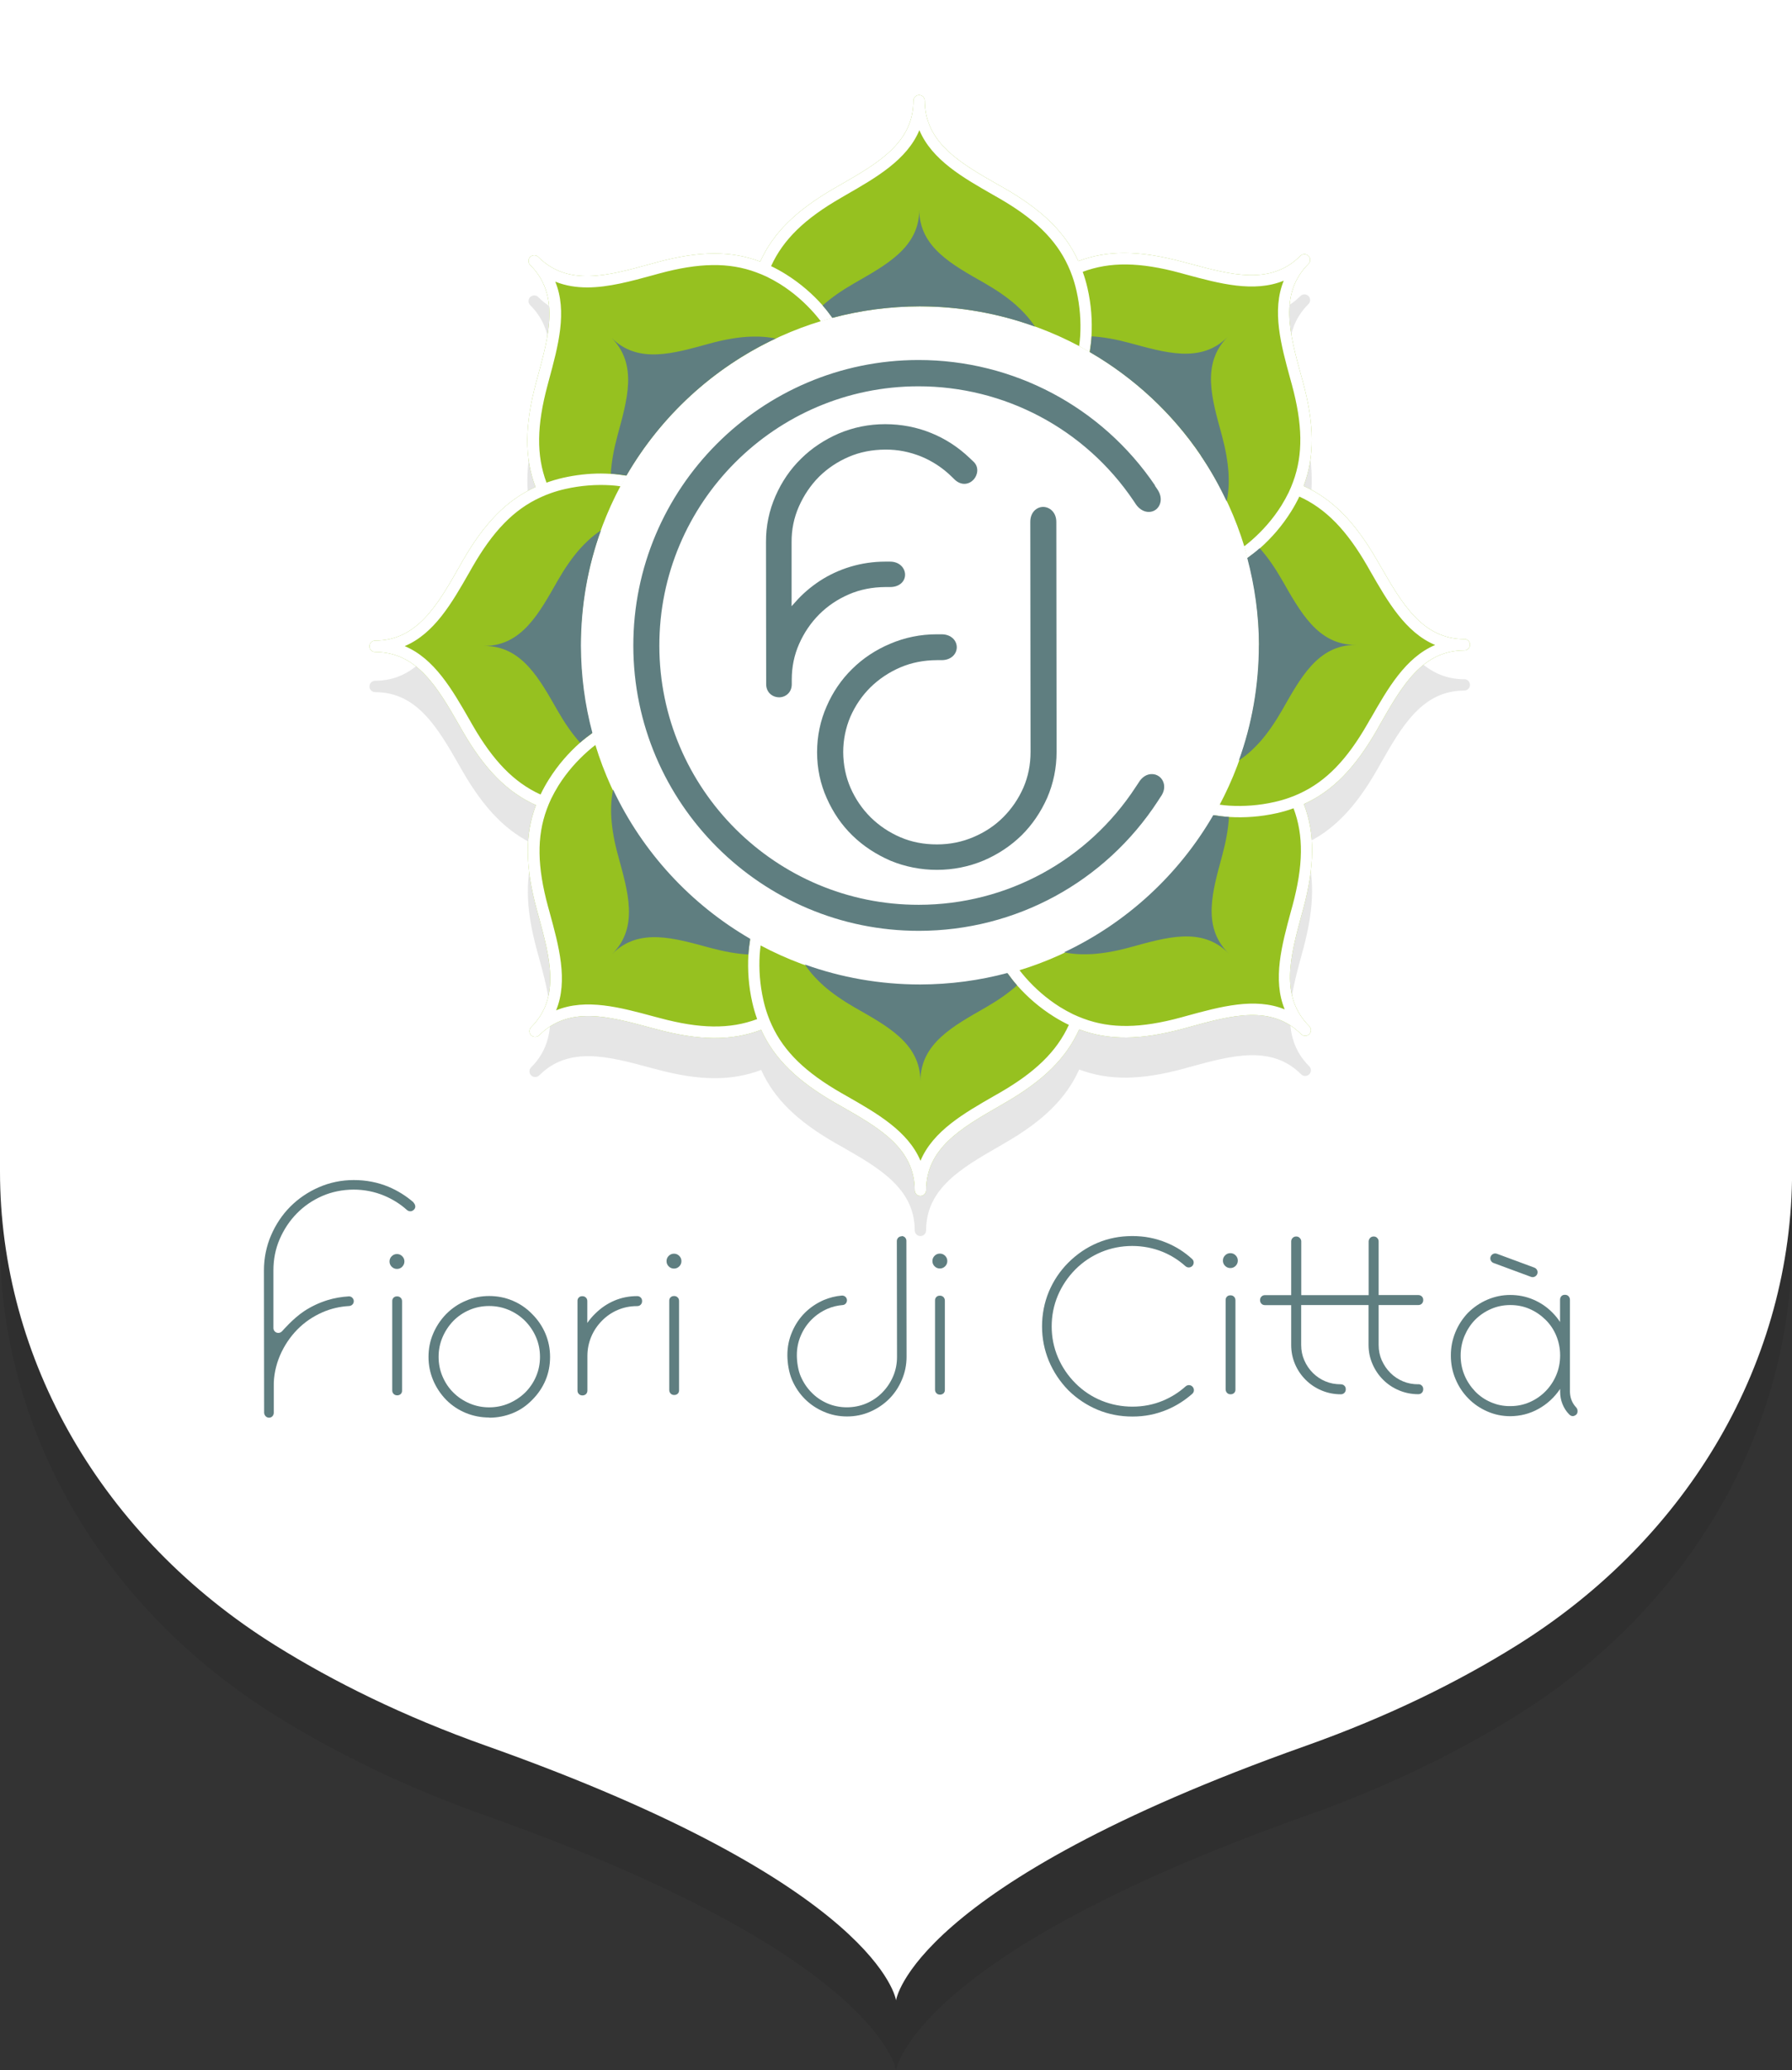 <?xml version="1.0" encoding="UTF-8"?><svg id="Livello_2" xmlns="http://www.w3.org/2000/svg" viewBox="0 0 204.49 236.18"><rect x="0" y="0" width="204.49" height="236.18" fill="#333333" stroke="none"/><g id="Livello_1-2"><path d="M0,138.68v2.94c0,21.43,11.57,41.69,31.41,54.07,6.65,4.15,14.6,8.1,24.1,11.47,45.01,15.97,46.74,29.03,46.74,29.03,0,0,1.73-13.06,46.74-29.03,9.49-3.37,17.45-7.32,24.1-11.47,19.85-12.38,31.41-32.64,31.41-54.07v-2.94H0Z" style="opacity:.08;"/><path d="M0,0v133.63c0,21.43,11.57,41.69,31.41,54.07,6.65,4.15,14.6,8.1,24.1,11.47,45.01,15.97,46.74,29.03,46.74,29.03,0,0,1.73-13.06,46.74-29.03,9.49-3.37,17.45-7.32,24.1-11.47,19.85-12.38,31.41-32.64,31.41-54.07V0H0Z" style="fill:#fff;"/><g style="opacity:.1;"><path d="M167.11,77.49c-4.8,0-7.14-4.08-9.62-8.4l-.34-.58c-2.52-4.38-5.1-7.01-8.39-8.49,1.28-3.39,1.23-7.06-.1-11.94l-.18-.65c-1.32-4.81-2.56-9.35.83-12.74.13-.13.19-.29.19-.46s-.06-.33-.19-.46c-.25-.25-.67-.25-.92,0-3.39,3.4-7.93,2.16-12.74.86l-.65-.17c-2.52-.68-4.71-1.02-6.72-1.02-1.88,0-3.59.31-5.23.93-1.49-3.29-4.13-5.85-8.51-8.36l-.59-.33c-4.33-2.47-8.41-4.8-8.42-9.6,0-.36-.29-.65-.65-.65-.36,0-.65.29-.65.65,0,4.8-4.08,7.14-8.4,9.62l-.59.34c-4.37,2.52-7,5.09-8.49,8.38-1.64-.62-3.35-.92-5.23-.92-2,0-4.2.35-6.71,1.04l-.65.18c-4.81,1.32-9.35,2.56-12.74-.83-.25-.25-.66-.25-.92,0-.13.13-.19.29-.19.46s.06.33.19.46c3.4,3.39,2.16,7.93.86,12.74l-.18.65c-1.31,4.88-1.35,8.56-.07,11.94-3.3,1.49-5.86,4.13-8.37,8.51l-.33.59c-2.47,4.33-4.8,8.42-9.6,8.42-.36,0-.65.29-.65.65s.29.65.65.65c4.8,0,7.14,4.08,9.62,8.4l.33.58c2.52,4.38,5.1,7.01,8.4,8.49-1.28,3.38-1.23,7.06.1,11.94l.18.65c1.31,4.81,2.56,9.35-.83,12.74-.13.13-.19.29-.19.46s.06.33.19.46c.25.25.66.25.92,0,3.39-3.39,7.93-2.16,12.74-.86l.65.17c4.88,1.32,8.56,1.35,11.94.07,1.49,3.3,4.13,5.86,8.51,8.37l.59.33c4.33,2.47,8.42,4.8,8.42,9.6,0,.36.29.65.65.65s.65-.29.65-.65c0-4.8,4.08-7.14,8.4-9.62l.58-.34c4.38-2.52,7.01-5.1,8.49-8.39,3.39,1.28,7.06,1.23,11.94-.1l.65-.18c4.81-1.32,9.35-2.56,12.74.83.25.25.66.25.92,0,.13-.13.19-.29.19-.46s-.06-.33-.19-.46c-3.39-3.39-2.16-7.93-.86-12.74l.18-.65c1.31-4.88,1.35-8.56.07-11.94,3.3-1.49,5.86-4.13,8.37-8.52l.33-.59c2.47-4.33,4.8-8.42,9.6-8.42.36,0,.65-.29.65-.65,0-.36-.29-.65-.65-.65Z"/></g><path d="M167.11,72.91c-4.8,0-7.14-4.08-9.62-8.4l-.34-.58c-2.52-4.38-5.1-7.01-8.39-8.49,1.28-3.39,1.23-7.06-.1-11.94l-.18-.65c-1.32-4.81-2.56-9.35.83-12.74.13-.13.19-.29.19-.46s-.06-.33-.19-.46c-.25-.25-.67-.25-.92,0-3.39,3.4-7.93,2.16-12.74.86l-.65-.17c-2.52-.68-4.71-1.02-6.72-1.02-1.88,0-3.59.31-5.23.93-1.49-3.29-4.13-5.85-8.51-8.36l-.59-.33c-4.33-2.47-8.41-4.8-8.42-9.6,0-.36-.29-.65-.65-.65s-.65.29-.65.65c0,4.8-4.08,7.14-8.4,9.62l-.59.34c-4.37,2.52-7,5.09-8.49,8.38-1.64-.62-3.35-.92-5.23-.92-2,0-4.2.35-6.71,1.04l-.65.18c-4.81,1.32-9.35,2.56-12.74-.83-.25-.25-.66-.25-.92,0-.13.13-.19.29-.19.46s.06.33.19.46c3.4,3.39,2.16,7.93.86,12.74l-.18.65c-1.31,4.88-1.35,8.56-.07,11.94-3.3,1.49-5.86,4.13-8.37,8.51l-.33.59c-2.47,4.33-4.8,8.42-9.6,8.42-.36,0-.65.29-.65.65s.29.65.65.65c4.8,0,7.14,4.08,9.62,8.4l.33.58c2.52,4.38,5.1,7.01,8.4,8.49-1.28,3.38-1.23,7.06.1,11.94l.18.65c1.31,4.81,2.56,9.35-.83,12.74-.13.13-.19.29-.19.46s.06.33.19.46c.25.25.66.25.92,0,3.39-3.39,7.93-2.16,12.74-.86l.65.17c4.88,1.32,8.56,1.35,11.94.07,1.49,3.3,4.13,5.86,8.51,8.37l.59.33c4.33,2.47,8.42,4.8,8.42,9.6,0,.36.29.65.65.65.36,0,.65-.29.65-.65,0-4.8,4.08-7.14,8.4-9.62l.58-.34c4.38-2.52,7.01-5.1,8.49-8.39,3.39,1.28,7.06,1.23,11.94-.1l.65-.18c4.81-1.32,9.35-2.56,12.74.83.25.25.66.25.92,0,.13-.13.19-.29.19-.46s-.06-.33-.19-.46c-3.39-3.39-2.16-7.93-.86-12.74l.18-.65c1.31-4.88,1.35-8.56.07-11.94,3.3-1.49,5.86-4.13,8.37-8.52l.33-.59c2.47-4.33,4.8-8.42,9.6-8.42.36,0,.65-.29.65-.65,0-.36-.29-.65-.65-.65Z" style="fill:#96c120;"/><circle cx="104.97" cy="73.67" r="38.72" style="fill:#fff;"/><path d="M167.11,72.91c-4.8,0-7.14-4.08-9.62-8.4l-.34-.58c-2.52-4.38-5.1-7.01-8.39-8.49,1.28-3.39,1.23-7.06-.1-11.94l-.18-.65c-1.32-4.81-2.56-9.35.83-12.74.13-.13.19-.29.19-.46s-.06-.33-.19-.46c-.25-.25-.67-.25-.92,0-3.39,3.4-7.93,2.16-12.74.86l-.65-.17c-2.52-.68-4.71-1.02-6.72-1.02-1.88,0-3.59.31-5.23.93-1.49-3.29-4.13-5.85-8.51-8.36l-.59-.33c-4.33-2.47-8.41-4.8-8.42-9.6,0-.36-.29-.65-.65-.65s-.65.29-.65.65c0,4.8-4.08,7.14-8.4,9.62l-.59.34c-4.37,2.52-7,5.09-8.49,8.38-1.64-.62-3.35-.92-5.23-.92-2,0-4.2.35-6.71,1.04l-.65.18c-4.81,1.32-9.35,2.56-12.74-.83-.25-.25-.66-.25-.92,0-.13.13-.19.29-.19.46s.06.33.19.46c3.4,3.39,2.16,7.93.86,12.74l-.18.65c-1.31,4.88-1.35,8.56-.07,11.94-3.3,1.49-5.86,4.13-8.37,8.51l-.33.59c-2.47,4.33-4.8,8.42-9.6,8.42-.36,0-.65.29-.65.65s.29.65.65.65c4.8,0,7.14,4.08,9.62,8.4l.33.58c2.52,4.38,5.1,7.01,8.4,8.49-1.28,3.38-1.23,7.06.1,11.94l.18.65c1.31,4.81,2.56,9.35-.83,12.74-.13.13-.19.29-.19.46s.06.33.19.46c.25.25.66.25.92,0,3.39-3.39,7.93-2.16,12.74-.86l.65.17c4.88,1.32,8.56,1.35,11.94.07,1.49,3.3,4.13,5.86,8.51,8.37l.59.33c4.33,2.47,8.42,4.8,8.42,9.6,0,.36.29.65.65.65.36,0,.65-.29.65-.65,0-4.8,4.08-7.14,8.4-9.62l.58-.34c4.38-2.52,7.01-5.1,8.49-8.39,3.39,1.28,7.06,1.23,11.94-.1l.65-.18c4.81-1.32,9.35-2.56,12.74.83.25.25.66.25.92,0,.13-.13.19-.29.19-.46s-.06-.33-.19-.46c-3.39-3.39-2.16-7.93-.86-12.74l.18-.65c1.31-4.88,1.35-8.56.07-11.94,3.3-1.49,5.86-4.13,8.37-8.52l.33-.59c2.47-4.33,4.8-8.42,9.6-8.42.36,0,.65-.29.65-.65,0-.36-.29-.65-.65-.65ZM156.39,81.98l-.33.58c-2.35,4.1-4.73,6.57-7.75,7.96-.39.18-.79.35-1.2.49-.54.19-1.09.35-1.67.48-1.77.4-3.5.52-5.18.42-.38-.02-.76-.07-1.13-.12-.22.4-.44.8-.67,1.2.59.09,1.18.18,1.79.21,1.77.11,3.6-.02,5.48-.44.66-.15,1.28-.33,1.88-.55,1.17,3.12,1.11,6.54-.12,11.11l-.18.65c-1.04,3.84-2.11,7.78-.71,11.18-3.4-1.39-7.34-.31-11.18.74l-.65.18c-4.56,1.24-7.99,1.3-11.11.14-.4-.15-.8-.31-1.2-.5-.51-.25-1.02-.53-1.52-.84-1.54-.97-2.83-2.12-3.94-3.38-.25-.28-.48-.58-.71-.87-.44.14-.89.26-1.34.38.35.48.71.96,1.11,1.41,1.18,1.33,2.55,2.53,4.19,3.56.57.36,1.14.67,1.72.95-1.38,3.03-3.84,5.41-7.94,7.77l-.58.33c-3.45,1.98-6.99,4.01-8.41,7.4-1.43-3.39-4.97-5.41-8.42-7.38l-.58-.33c-4.1-2.35-6.57-4.73-7.96-7.75-.18-.39-.35-.79-.49-1.2-.19-.54-.35-1.09-.48-1.67-.4-1.77-.52-3.5-.42-5.18.02-.38.07-.76.12-1.13-.4-.22-.8-.44-1.2-.67-.09.59-.18,1.18-.21,1.79-.1,1.77.02,3.6.45,5.48.15.66.33,1.28.55,1.88-3.12,1.17-6.55,1.11-11.11-.12l-.65-.17c-3.84-1.04-7.78-2.11-11.18-.71,1.39-3.4.31-7.34-.74-11.17l-.18-.65c-1.24-4.56-1.3-7.99-.15-11.11.15-.4.31-.8.5-1.2.25-.51.53-1.02.84-1.52.97-1.54,2.12-2.83,3.38-3.94.28-.25.57-.48.87-.71-.14-.44-.26-.89-.38-1.34-.48.35-.96.71-1.41,1.11-1.33,1.18-2.53,2.55-3.56,4.19-.36.57-.67,1.14-.95,1.72-3.03-1.38-5.41-3.84-7.77-7.94l-.33-.58c-1.98-3.45-4.01-6.99-7.4-8.41,3.39-1.43,5.41-4.97,7.38-8.42l.33-.58c2.35-4.1,4.73-6.57,7.76-7.96.39-.18.79-.35,1.2-.49.54-.19,1.09-.35,1.67-.48,1.77-.4,3.5-.52,5.18-.42.38.02.76.07,1.13.12.22-.41.45-.81.68-1.21-.59-.09-1.19-.18-1.79-.21-.38-.02-.77-.04-1.16-.04-1.41,0-2.85.16-4.32.49-.66.15-1.28.34-1.88.55-1.17-3.12-1.11-6.54.12-11.11l.17-.64c1.04-3.84,2.11-7.78.71-11.18,1.16.47,2.39.66,3.65.66,2.43,0,5-.71,7.53-1.4l.65-.18c4.56-1.24,7.99-1.3,11.11-.14.4.15.8.31,1.2.5.51.25,1.02.53,1.52.84,1.54.97,2.83,2.12,3.94,3.38.25.28.48.58.71.87.44-.14.89-.26,1.34-.38-.35-.48-.71-.96-1.11-1.41-1.18-1.33-2.55-2.53-4.19-3.56-.57-.36-1.14-.67-1.72-.95,1.38-3.03,3.84-5.41,7.94-7.77l.58-.34c3.45-1.98,6.99-4.01,8.4-7.4,1.43,3.39,4.97,5.41,8.42,7.38l.58.33c4.1,2.35,6.57,4.73,7.96,7.75.18.39.35.79.49,1.2.19.54.35,1.09.48,1.67.4,1.77.52,3.5.42,5.18-.02.38-.07.76-.12,1.13.4.22.8.45,1.2.68.09-.59.18-1.19.21-1.8.1-1.77-.02-3.6-.45-5.48-.15-.66-.33-1.28-.55-1.88,3.12-1.17,6.55-1.11,11.11.12l.65.18c3.84,1.04,7.78,2.1,11.18.71-1.39,3.4-.31,7.34.74,11.18l.18.65c1.24,4.56,1.3,7.99.15,11.11-.15.4-.31.8-.5,1.2-.25.51-.53,1.02-.84,1.52-.97,1.54-2.12,2.83-3.38,3.94-.28.25-.58.48-.87.71.14.45.25.9.37,1.35.48-.36.97-.72,1.42-1.12,1.33-1.18,2.53-2.55,3.56-4.19.36-.57.67-1.14.95-1.72,3.03,1.38,5.41,3.84,7.77,7.94l.33.58c1.98,3.45,4.01,6.99,7.4,8.41-3.39,1.43-5.41,4.97-7.38,8.42Z" style="fill:#fff;"/><path d="M131.81,55.39c-6.08-8.98-16.18-14.33-27.02-14.32-17.95.02-32.54,14.65-32.52,32.6.02,17.95,14.65,32.54,32.6,32.52,11.04-.01,21.24-5.56,27.27-14.82l.27-.42c.46-.61.56-1.27.3-1.83-.22-.48-.69-.79-1.21-.81-.62-.03-1.19.33-1.58.99l-.3.45c-5.48,8.42-14.74,13.46-24.77,13.47-16.31.02-29.59-13.23-29.61-29.54-.02-16.31,13.23-29.59,29.54-29.61,9.84-.01,19.01,4.85,24.54,13.01l.3.45c.67.96,1.63,1.05,2.23.64.6-.41.88-1.36.24-2.32l-.3-.44Z" style="fill:#5f7e80;"/><path d="M107.42,72.36h-.53c-1.86,0-3.65.37-5.31,1.08-1.66.7-3.12,1.67-4.33,2.87-1.24,1.21-2.22,2.65-2.92,4.27-.72,1.63-1.09,3.39-1.09,5.24,0,1.84.37,3.6,1.1,5.23.72,1.63,1.7,3.07,2.94,4.27,1.22,1.19,2.68,2.15,4.34,2.87,3.35,1.39,7.25,1.4,10.62-.02,1.64-.7,3.1-1.67,4.34-2.88,1.21-1.2,2.19-2.64,2.92-4.28.71-1.65,1.07-3.41,1.07-5.23l-.03-26.24c0-1.11-.78-1.71-1.5-1.71-.73,0-1.47.59-1.47,1.71l.03,26.24c0,1.47-.28,2.84-.82,4.08-.56,1.27-1.33,2.4-2.3,3.37s-2.09,1.71-3.41,2.27c-1.29.55-2.68.83-4.14.83-1.52,0-2.88-.26-4.17-.81-1.29-.55-2.43-1.32-3.4-2.27-.97-.96-1.74-2.09-2.3-3.36-.55-1.27-.83-2.64-.84-4.08,0-1.41.28-2.77.82-4.05.57-1.29,1.34-2.41,2.29-3.35.97-.95,2.12-1.72,3.4-2.27,1.29-.55,2.66-.82,4.18-.83h.53c1.14,0,1.74-.74,1.74-1.47,0-.39-.17-.77-.47-1.04-.22-.2-.63-.44-1.27-.44Z" style="fill:#5f7e80;"/><path d="M108.6,54.38l.39.38c.8.7,1.65.47,2.13-.07.48-.54.6-1.45-.04-2.03l-.4-.38c-1.3-1.25-2.79-2.22-4.42-2.88-1.64-.67-3.41-1.01-5.26-1.01-1.84,0-3.63.36-5.3,1.07-1.63.71-3.08,1.67-4.29,2.87-1.23,1.2-2.21,2.64-2.92,4.27-.72,1.64-1.09,3.4-1.08,5.24l.02,16.21c0,.98.76,1.5,1.47,1.5.72,0,1.45-.52,1.45-1.5v-.53c0-1.43.28-2.8.84-4.06.57-1.29,1.34-2.42,2.3-3.38.95-.95,2.09-1.72,3.39-2.28,1.27-.55,2.67-.82,4.16-.83h.53c.65,0,1.04-.23,1.25-.41.3-.26.46-.61.46-1,0-.72-.6-1.49-1.72-1.49h-.53c-1.37,0-2.71.2-3.98.58-1.26.38-2.45.93-3.53,1.64-1.04.69-1.95,1.47-2.76,2.39l-.43.48v-7.32c-.01-1.42.27-2.78.83-4.05.57-1.29,1.34-2.43,2.29-3.39.98-.97,2.12-1.73,3.4-2.28,1.27-.55,2.67-.82,4.16-.83s2.8.27,4.11.79c1.3.54,2.47,1.31,3.48,2.3Z" style="fill:#5f7e80;"/><path d="M137.02,51.97c1.12,1.65,2.1,3.4,2.96,5.23.13-.64.21-1.28.23-1.94.01-.43,0-.86-.02-1.3-.09-1.36-.35-2.78-.76-4.3-1.11-4.08-2.4-8.16.66-11.22-3.05,3.06-7.13,1.78-11.21.68-1.53-.41-2.95-.67-4.31-.75-.04.61-.12,1.2-.21,1.8,5.06,2.94,9.41,6.97,12.68,11.8Z" style="fill:#5f7e80;"/><path d="M69.96,90.08c-.13.63-.2,1.27-.22,1.92-.01.43-.01.86.02,1.29.09,1.36.35,2.79.77,4.31,1.11,4.09,2.4,8.16-.66,11.22,3.05-3.06,7.13-1.78,11.21-.68,1.53.41,2.95.67,4.32.75.04-.61.12-1.2.21-1.79-6.8-3.94-12.28-9.88-15.65-17.03Z" style="fill:#5f7e80;"/><path d="M143.65,73.58c0,4.62-.8,9.06-2.28,13.17.53-.35,1.03-.74,1.49-1.18.32-.3.62-.61.92-.94.9-1.02,1.72-2.22,2.51-3.59,2.1-3.67,4.07-7.46,8.39-7.47-4.32,0-6.3-3.78-8.41-7.45-.79-1.37-1.61-2.56-2.52-3.58-.46.41-.94.77-1.42,1.12.84,3.17,1.32,6.49,1.33,9.92Z" style="fill:#5f7e80;"/><path d="M88.52,38.62c-.63-.13-1.27-.2-1.93-.22-.43-.01-.86,0-1.29.02-1.36.09-2.78.35-4.31.77-4.09,1.11-8.16,2.4-11.22-.66,3.06,3.05,1.78,7.13.68,11.21-.41,1.52-.67,2.94-.75,4.3.61.04,1.2.12,1.79.21,3.94-6.79,9.88-12.27,17.02-15.63Z" style="fill:#5f7e80;"/><path d="M121.42,108.64c.63.13,1.27.2,1.93.22.43.01.86,0,1.29-.02,1.36-.09,2.78-.35,4.31-.77,4.09-1.11,8.16-2.4,11.22.66-3.06-3.05-1.78-7.13-.68-11.21.41-1.53.67-2.95.75-4.32-.6-.04-1.2-.12-1.79-.21-3.94,6.8-9.88,12.28-17.03,15.65Z" style="fill:#5f7e80;"/><path d="M104.92,34.95c4.63,0,9.07.82,13.18,2.31-.36-.54-.75-1.04-1.2-1.52-.3-.32-.61-.62-.94-.92-1.02-.9-2.22-1.72-3.59-2.51-3.67-2.1-7.46-4.07-7.47-8.39,0,4.32-3.78,6.3-7.45,8.41-1.37.79-2.56,1.61-3.58,2.52.4.45.76.93,1.11,1.41,3.17-.84,6.5-1.3,9.94-1.31Z" style="fill:#5f7e80;"/><path d="M66.29,73.68c0-4.62.8-9.06,2.28-13.17-.53.35-1.03.74-1.49,1.18-.32.3-.62.61-.92.94-.9,1.02-1.72,2.22-2.51,3.59-2.1,3.67-4.07,7.46-8.39,7.47,4.32,0,6.3,3.78,8.41,7.45.79,1.37,1.61,2.56,2.52,3.58.45-.4.93-.76,1.41-1.11-.85-3.17-1.3-6.5-1.31-9.94Z" style="fill:#5f7e80;"/><path d="M105.02,112.31c-4.62,0-9.06-.8-13.17-2.28.35.53.74,1.03,1.18,1.49.3.32.61.62.94.92,1.02.9,2.22,1.72,3.59,2.51,3.67,2.1,7.46,4.07,7.47,8.39,0-4.32,3.78-6.3,7.45-8.41,1.37-.79,2.56-1.61,3.58-2.52-.4-.45-.76-.93-1.11-1.41-3.17.85-6.5,1.3-9.94,1.31Z" style="fill:#5f7e80;"/><path d="M45.3,143.06c.23,0,.43.08.6.25.17.17.25.37.25.6s-.09.43-.25.6c-.17.17-.37.25-.6.25s-.43-.08-.6-.25c-.17-.17-.25-.37-.25-.6s.08-.43.25-.6c.17-.17.37-.25.6-.25M45.31,147.89c.17,0,.3.05.41.16.11.1.16.24.16.41v10.15c.01.17-.04.3-.14.41-.1.1-.24.16-.41.16s-.3-.05-.41-.16c-.11-.11-.16-.24-.16-.41v-10.15c-.01-.17.04-.3.14-.41.1-.11.24-.16.41-.16" style="fill:#5f7e80;"/><path d="M55.82,161.71c-.92,0-1.8-.17-2.64-.51-.84-.34-1.6-.84-2.26-1.5-.64-.66-1.14-1.41-1.49-2.24-.35-.83-.53-1.72-.53-2.66,0-.94.17-1.83.53-2.66.35-.83.85-1.58,1.49-2.24.66-.66,1.41-1.17,2.26-1.52.84-.36,1.72-.53,2.64-.53s1.83.17,2.67.53c.84.35,1.59.86,2.23,1.52.66.66,1.17,1.41,1.52,2.24.35.83.53,1.72.53,2.66,0,.94-.17,1.83-.52,2.66-.35.83-.86,1.58-1.52,2.24-.64.66-1.38,1.17-2.22,1.51-.84.34-1.74.52-2.67.52M55.81,148.99c-.79,0-1.54.15-2.24.45-.7.3-1.32.72-1.84,1.25-.52.54-.93,1.16-1.23,1.86-.3.7-.45,1.45-.45,2.24,0,.79.15,1.54.45,2.24.3.7.71,1.32,1.24,1.84.52.52,1.14.93,1.84,1.23.71.3,1.45.45,2.24.45.79,0,1.54-.15,2.24-.45.7-.3,1.32-.71,1.86-1.23.53-.53.95-1.14,1.25-1.84.3-.7.45-1.45.45-2.24,0-.79-.15-1.54-.45-2.24-.3-.7-.72-1.32-1.25-1.86-.53-.53-1.15-.95-1.86-1.25-.7-.3-1.45-.45-2.24-.45" style="fill:#5f7e80;"/><path d="M72.7,147.86c.17,0,.3.05.41.16.11.1.16.24.16.41s-.05.3-.16.41c-.1.11-.24.16-.41.16-.8,0-1.53.15-2.21.44-.68.29-1.28.7-1.8,1.23s-.93,1.13-1.22,1.82c-.29.69-.44,1.43-.44,2.2v3.93c0,.17-.05.3-.15.41-.11.1-.24.16-.41.16s-.3-.05-.41-.16c-.11-.11-.16-.24-.16-.41v-10.18c-.01-.17.04-.3.14-.41.1-.11.24-.16.41-.16s.3.05.41.16c.11.1.16.24.16.41v2.48c.28-.4.57-.74.88-1.04.65-.65,1.38-1.15,2.2-1.5.82-.35,1.69-.52,2.61-.52" style="fill:#5f7e80;"/><path d="M76.91,143.02c.23,0,.43.08.6.25.17.17.25.37.25.6s-.08.43-.25.6c-.17.17-.37.25-.6.25s-.43-.08-.6-.25c-.17-.17-.25-.37-.25-.6s.08-.43.25-.6c.17-.17.37-.25.6-.25M76.92,147.85c.17,0,.3.05.41.16.11.1.16.24.16.41v10.15c.01.17-.04.3-.14.41-.1.1-.24.16-.41.16s-.3-.05-.41-.16c-.1-.11-.16-.24-.16-.41v-10.15c-.01-.17.04-.3.14-.41.11-.11.24-.16.41-.16" style="fill:#5f7e80;"/><path d="M102.88,141.04c-.3,0-.54.24-.54.54l.02,13.22c0,.79-.15,1.54-.45,2.23-.3.69-.71,1.3-1.23,1.83-.51.52-1.12.94-1.82,1.24-1.4.6-3.08.59-4.44,0-.69-.3-1.3-.71-1.81-1.24-.52-.52-.93-1.14-1.23-1.83-.3-.68-.45-1.64-.45-2.44,0-.78.15-1.52.45-2.22.3-.7.71-1.31,1.23-1.83.51-.51,1.12-.93,1.81-1.23.55-.24,1.13-.38,1.75-.43.27-.02.48-.26.48-.54h0c0-.33-.28-.57-.61-.54-.71.06-1.39.24-2.04.51-.82.36-1.55.85-2.16,1.46-.61.61-1.1,1.34-1.45,2.17-.36.83-.54,1.72-.54,2.64,0,.93.18,2.03.54,2.86.36.83.85,1.55,1.46,2.16.61.61,1.34,1.1,2.16,1.45.83.36,1.72.54,2.65.54.92,0,1.81-.18,2.64-.54.82-.36,1.55-.85,2.16-1.46.61-.61,1.1-1.34,1.45-2.17.36-.83.54-1.72.54-2.65l-.02-13.22c0-.3-.24-.54-.54-.54h0Z" style="fill:#5f7e80;"/><path d="M107.25,143.01c.23,0,.43.08.6.25.17.17.25.37.25.6s-.08.43-.25.6c-.17.17-.37.25-.6.25s-.43-.08-.6-.25c-.17-.17-.25-.37-.25-.6s.08-.43.25-.6c.17-.17.37-.25.6-.25M107.25,147.81c.17,0,.3.05.41.16.1.1.16.24.16.41v10.15c.01.17-.04.3-.14.41-.11.1-.24.16-.41.16s-.3-.05-.41-.16c-.11-.11-.16-.24-.16-.41v-10.15c-.01-.17.04-.3.14-.41.1-.11.24-.16.41-.16" style="fill:#5f7e80;"/><path d="M136.07,158.18c-.22-.22-.56-.22-.79-.01-.76.68-1.62,1.22-2.55,1.61-1.1.46-2.28.69-3.5.69s-2.41-.23-3.52-.68c-1.11-.45-2.12-1.12-2.98-1.98-.86-.86-1.54-1.86-2.01-2.97-.47-1.11-.71-2.29-.71-3.52,0-1.22.23-2.4.7-3.52.47-1.11,1.14-2.11,2-2.98.86-.86,1.86-1.53,2.97-1.99,1.11-.46,2.3-.69,3.52-.69s2.4.23,3.5.68c.94.39,1.8.93,2.57,1.62.22.2.55.2.77,0h0c.23-.22.24-.6,0-.81-.86-.79-1.83-1.41-2.9-1.85-1.24-.52-2.57-.78-3.95-.77-1.4,0-2.73.26-3.96.78-1.23.52-2.35,1.28-3.33,2.26-.96.96-1.7,2.08-2.22,3.32-.51,1.24-.77,2.57-.77,3.95,0,1.38.27,2.7.78,3.94.52,1.24,1.27,2.37,2.23,3.35.98.96,2.1,1.7,3.34,2.22,1.23.51,2.56.77,3.97.77s2.7-.26,3.94-.78c1.06-.44,2.03-1.06,2.89-1.82.24-.21.24-.59.01-.82h0Z" style="fill:#5f7e80;"/><path d="M140.4,142.96c.23,0,.43.08.6.25.17.17.25.37.25.6s-.08.43-.25.6c-.17.17-.37.25-.6.25s-.43-.08-.6-.25c-.17-.17-.25-.37-.25-.6s.08-.43.25-.6c.17-.17.37-.25.6-.25M140.41,147.77c.17,0,.3.05.41.16.1.1.16.24.16.41v10.15c.01.17-.04.3-.14.41-.1.1-.24.16-.41.16s-.3-.05-.41-.16c-.1-.11-.16-.24-.16-.41v-10.15c-.01-.17.04-.3.14-.41.1-.11.24-.16.41-.16" style="fill:#5f7e80;"/><path d="M161.85,157.92c-.63,0-1.22-.11-1.76-.34-.55-.23-1.02-.55-1.43-.96-.41-.41-.73-.88-.98-1.43-.24-.54-.36-1.13-.36-1.76v-4.55s4.52,0,4.52,0c.17,0,.3-.05.41-.16.1-.1.16-.24.16-.41s-.05-.3-.16-.41c-.1-.1-.24-.16-.41-.16h-4.52s0-6.12,0-6.12c0-.15-.05-.28-.16-.39-.11-.12-.24-.17-.41-.17s-.3.06-.41.17c-.1.12-.16.25-.16.39v6.13s-7.69,0-7.69,0v-6.13c0-.15-.06-.28-.17-.39-.11-.12-.24-.17-.41-.17s-.3.06-.41.17c-.11.12-.16.25-.16.39v6.13s-2.98,0-2.98,0c-.17,0-.3.05-.41.16-.11.11-.16.24-.16.41s.05.3.16.41c.1.11.24.16.41.16h2.98s0,4.55,0,4.55c0,.77.15,1.5.44,2.18.29.68.7,1.28,1.21,1.79.51.51,1.12.92,1.81,1.21.69.29,1.42.44,2.2.44.17,0,.3-.05.41-.16.1-.1.16-.24.16-.41s-.05-.3-.16-.41c-.1-.1-.24-.16-.41-.16-.63,0-1.22-.11-1.76-.34-.55-.23-1.02-.55-1.43-.96-.41-.41-.73-.88-.97-1.43-.24-.54-.36-1.13-.36-1.76v-4.55s7.69,0,7.69,0v4.55c0,.77.15,1.5.45,2.18.29.68.7,1.28,1.21,1.79.51.51,1.12.92,1.81,1.21.69.29,1.42.44,2.2.44.17,0,.3-.05.41-.16.1-.1.16-.24.16-.41s-.05-.3-.16-.41-.24-.16-.41-.16" style="fill:#5f7e80;"/><path d="M179.86,160.56c.1.11.16.24.16.42s-.05.31-.16.41c-.15.11-.27.16-.38.16-.15,0-.28-.06-.41-.19-.34-.34-.59-.73-.77-1.18-.18-.45-.27-.92-.27-1.41v-.32c-.65.96-1.47,1.72-2.46,2.27-1,.56-2.07.83-3.22.84-.92,0-1.8-.18-2.62-.54-.83-.36-1.55-.85-2.17-1.48-.62-.63-1.11-1.36-1.46-2.2-.36-.84-.54-1.74-.54-2.7s.17-1.79.51-2.64c.34-.84.83-1.59,1.46-2.25.65-.64,1.39-1.14,2.21-1.49.83-.35,1.69-.53,2.59-.53.92,0,1.8.17,2.62.52.83.35,1.56.84,2.19,1.48.34.34.63.7.88,1.08v-2.52c0-.17.05-.31.15-.42.1-.11.24-.16.41-.16s.3.05.41.16c.1.11.16.24.16.42v10.48c.01.68.24,1.28.71,1.79M172.35,160.41c.78,0,1.51-.15,2.2-.45.69-.3,1.3-.72,1.82-1.25.52-.53.93-1.15,1.22-1.84.29-.69.44-1.44.44-2.25,0-.79-.15-1.53-.44-2.24-.29-.7-.7-1.31-1.23-1.83-.53-.52-1.13-.93-1.82-1.23-.69-.3-1.42-.44-2.2-.44-.78,0-1.51.15-2.2.45-.69.3-1.29.71-1.81,1.23-.51.52-.91,1.14-1.21,1.84-.29.7-.44,1.45-.44,2.24,0,.81.15,1.56.44,2.25.29.69.7,1.3,1.21,1.84.51.53,1.12.95,1.81,1.24.69.3,1.43.45,2.2.44" style="fill:#5f7e80;"/><path d="M47.22,137.19c-.87-.76-1.84-1.36-2.88-1.8-1.23-.51-2.56-.77-3.97-.77-1.4,0-2.74.28-3.98.82-1.24.54-2.33,1.28-3.26,2.21-.92.92-1.66,2.03-2.2,3.28-.54,1.26-.81,2.6-.81,4l.02,16.24c0,.06,0,.09.02.1.05.26.27.46.54.46.31,0,.54-.25.54-.56v-2.96c-.03-1.25.24-2.47.71-3.58.48-1.11,1.14-2.1,1.96-2.94.82-.84,1.8-1.51,2.9-1.99.94-.41,1.96-.65,3.03-.71.3-.02.53-.25.53-.55s-.26-.57-.57-.55c-.83.05-1.65.19-2.43.43-.96.3-1.85.72-2.67,1.26-1.27.84-2.45,2.23-2.46,2.23h0c-.13.15-.28.25-.48.25-.31,0-.56-.25-.56-.56v-6.58c0-1.24.23-2.44.71-3.55.48-1.11,1.14-2.11,1.96-2.94.82-.84,1.8-1.51,2.9-1.99,1.1-.48,2.3-.72,3.57-.73,1.22,0,2.4.23,3.52.7.95.4,1.82.94,2.58,1.63.09.08.49.32.84-.09.25-.31.01-.67-.1-.76Z" style="fill:#5f7e80;"/><path d="M170.43,144.08c-.29-.11-.44-.43-.33-.72s.43-.44.72-.33l4.27,1.58c.29.11.44.43.33.72s-.43.44-.72.33l-4.27-1.58Z" style="fill:#5f7e80;"/></g></svg>